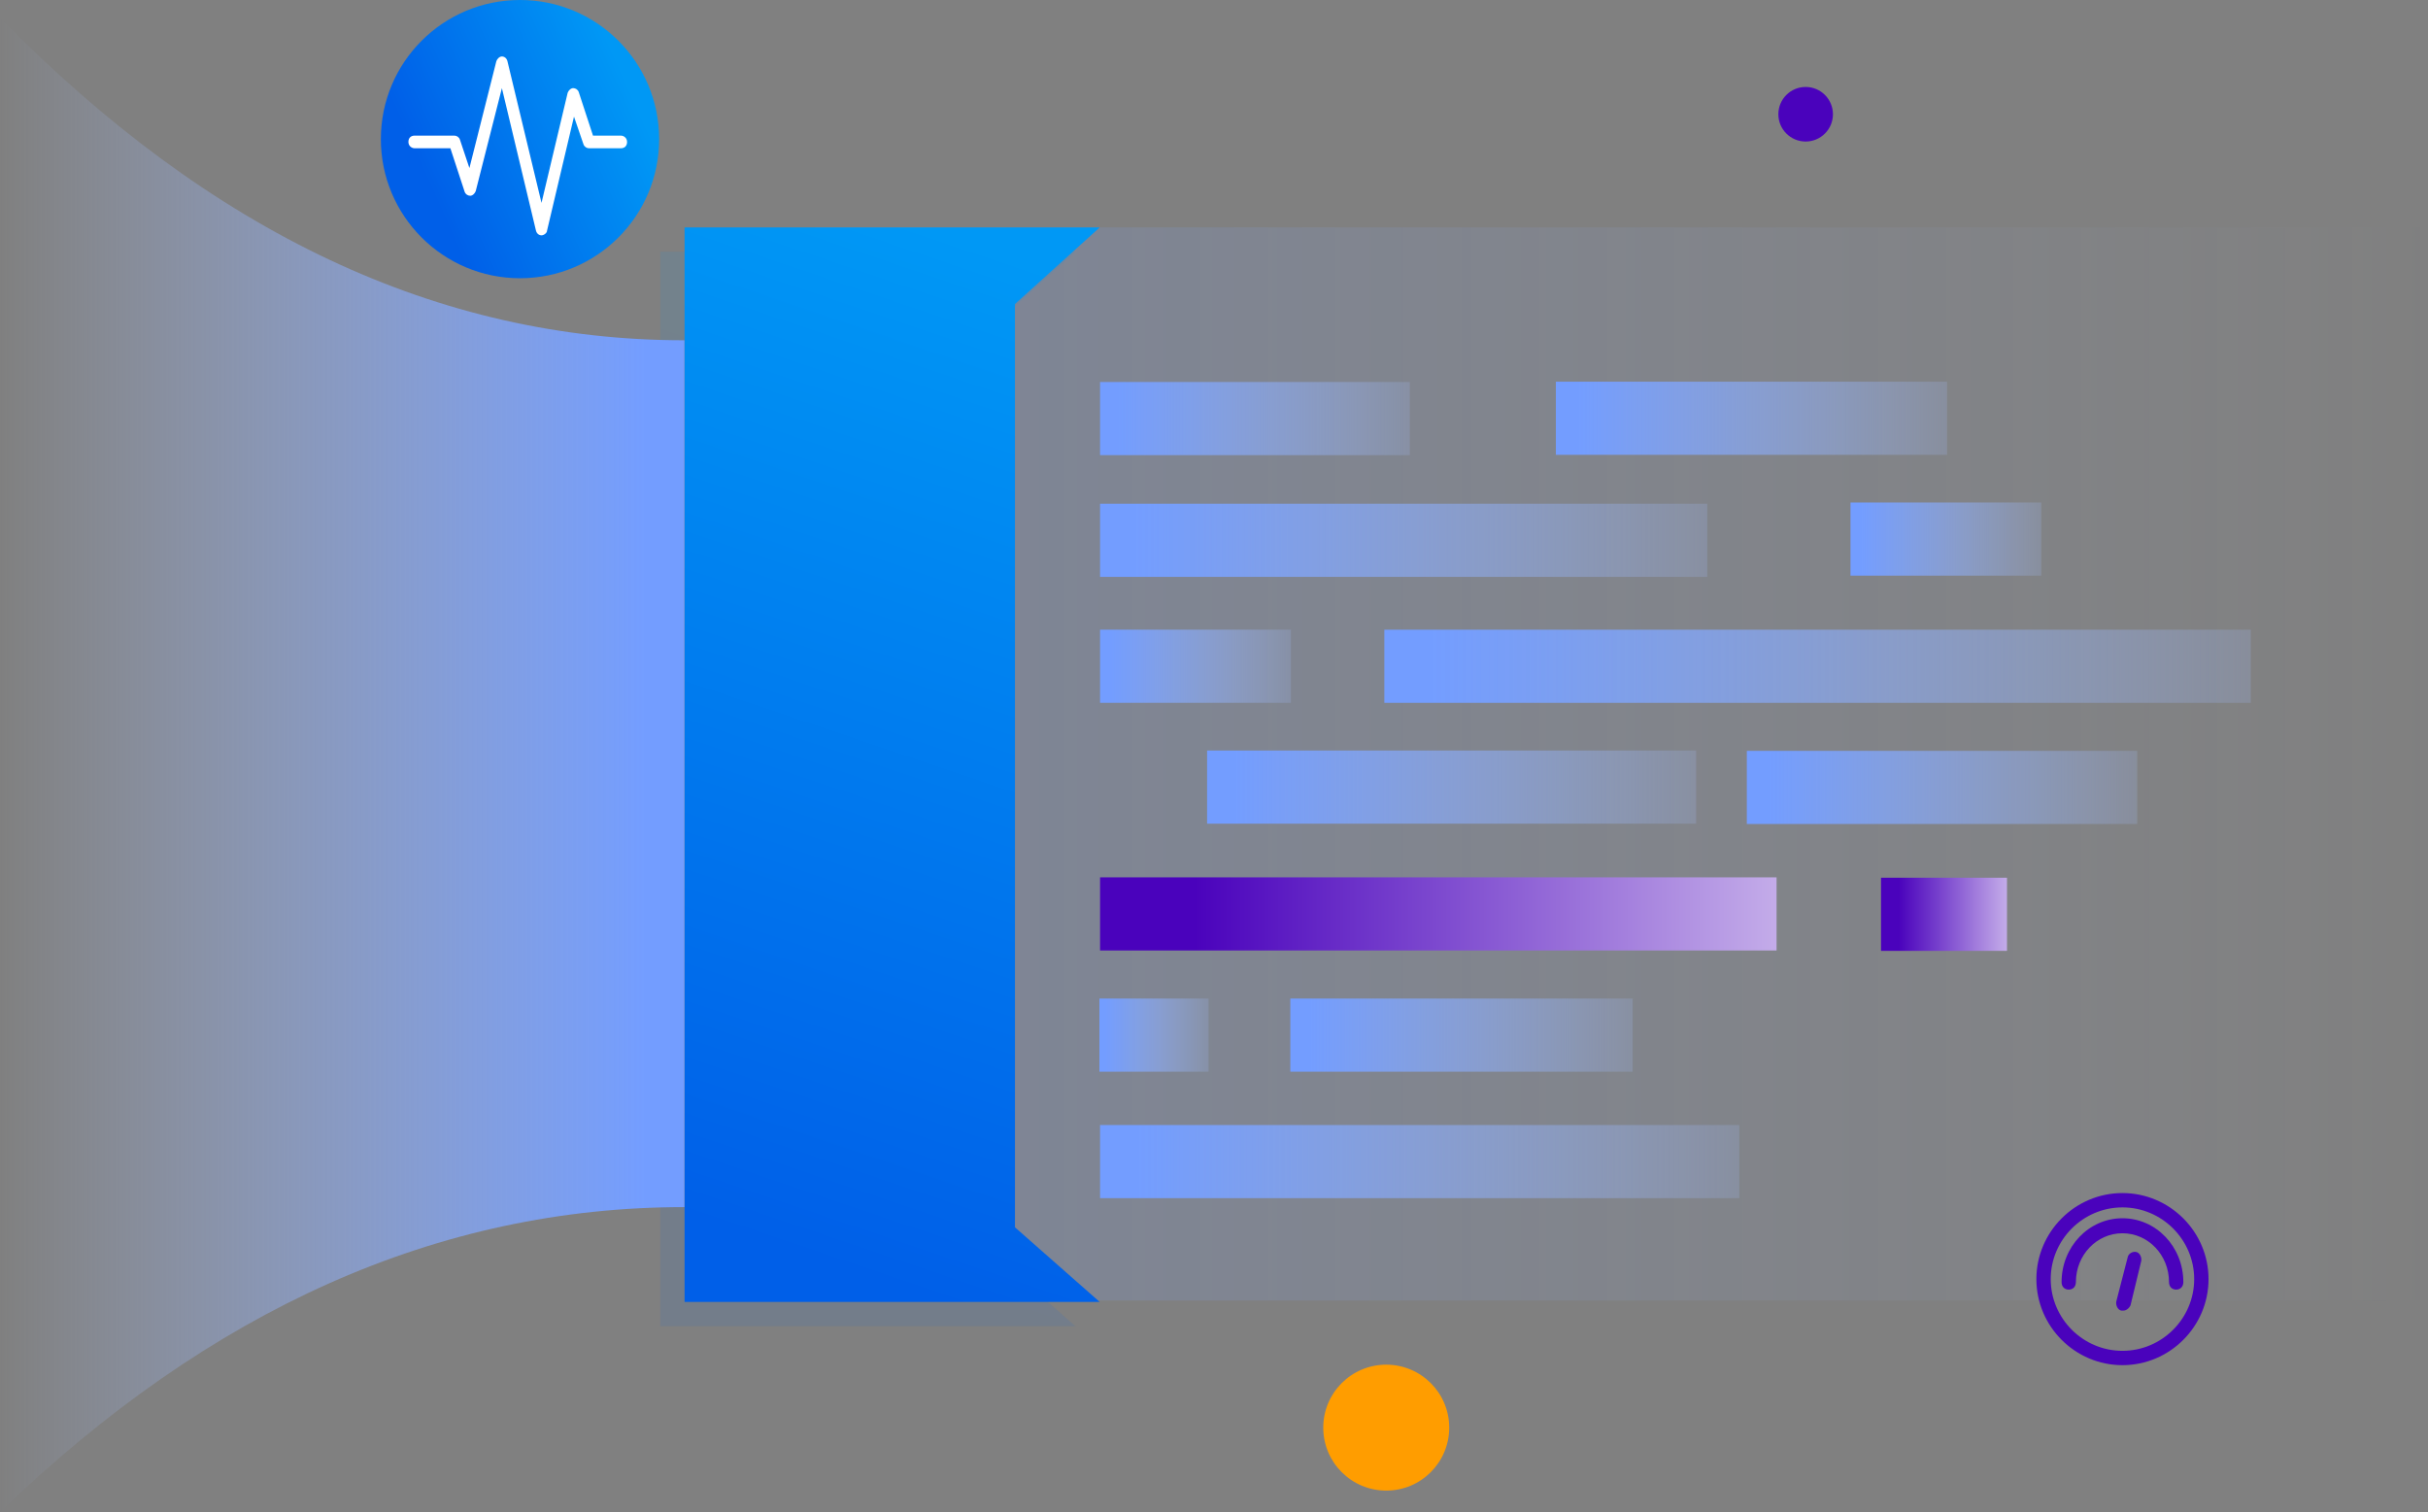 <?xml version="1.0" encoding="UTF-8"?>
<svg width="578px" height="360px" viewBox="0 0 578 360" version="1.1" xmlns="http://www.w3.org/2000/svg" xmlns:xlink="http://www.w3.org/1999/xlink">
    <rect x="0" y="0" width="578" height="360" fill="#808080" stroke="none"/>
    <title>限速限流</title>
    <defs>
        <linearGradient x1="0%" y1="44.924%" x2="94.268%" y2="44.924%" id="linearGradient-1">
            <stop stop-color="#B0C8FF" stop-opacity="0" offset="0%"></stop>
            <stop stop-color="#739DFF" offset="100%"></stop>
        </linearGradient>
        <linearGradient x1="91.174%" y1="35.565%" x2="18.062%" y2="68.287%" id="linearGradient-2">
            <stop stop-color="#0098F5" offset="0%"></stop>
            <stop stop-color="#005FE8" offset="100%"></stop>
        </linearGradient>
        <linearGradient x1="-22.541%" y1="44.924%" x2="94.268%" y2="44.924%" id="linearGradient-3">
            <stop stop-color="#B0C8FF" stop-opacity="0" offset="0%"></stop>
            <stop stop-color="#739DFF" offset="100%"></stop>
        </linearGradient>
        <linearGradient x1="-22.541%" y1="44.924%" x2="94.268%" y2="44.924%" id="linearGradient-4">
            <stop stop-color="#B0C8FF" stop-opacity="0" offset="0%"></stop>
            <stop stop-color="#739DFF" offset="100%"></stop>
        </linearGradient>
        <linearGradient x1="-22.541%" y1="44.924%" x2="94.268%" y2="44.924%" id="linearGradient-5">
            <stop stop-color="#B0C8FF" stop-opacity="0" offset="0%"></stop>
            <stop stop-color="#739DFF" offset="100%"></stop>
        </linearGradient>
        <linearGradient x1="-22.541%" y1="44.924%" x2="94.268%" y2="44.924%" id="linearGradient-6">
            <stop stop-color="#B0C8FF" stop-opacity="0" offset="0%"></stop>
            <stop stop-color="#739DFF" offset="100%"></stop>
        </linearGradient>
        <linearGradient x1="-22.541%" y1="44.924%" x2="94.268%" y2="44.924%" id="linearGradient-7">
            <stop stop-color="#B0C8FF" stop-opacity="0" offset="0%"></stop>
            <stop stop-color="#739DFF" offset="100%"></stop>
        </linearGradient>
        <linearGradient x1="-22.541%" y1="44.924%" x2="94.268%" y2="44.924%" id="linearGradient-8">
            <stop stop-color="#B0C8FF" stop-opacity="0" offset="0%"></stop>
            <stop stop-color="#739DFF" offset="100%"></stop>
        </linearGradient>
        <linearGradient x1="-22.541%" y1="44.924%" x2="94.268%" y2="44.924%" id="linearGradient-9">
            <stop stop-color="#B0C8FF" stop-opacity="0" offset="0%"></stop>
            <stop stop-color="#739DFF" offset="100%"></stop>
        </linearGradient>
        <linearGradient x1="-22.541%" y1="44.924%" x2="94.268%" y2="44.924%" id="linearGradient-10">
            <stop stop-color="#B0C8FF" stop-opacity="0" offset="0%"></stop>
            <stop stop-color="#739DFF" offset="100%"></stop>
        </linearGradient>
        <linearGradient x1="86.019%" y1="50%" x2="-42.005%" y2="50%" id="linearGradient-11">
            <stop stop-color="#4A02BC" offset="0%"></stop>
            <stop stop-color="#FFFFFF" offset="100%"></stop>
        </linearGradient>
        <linearGradient x1="-22.541%" y1="44.924%" x2="94.268%" y2="44.924%" id="linearGradient-12">
            <stop stop-color="#B0C8FF" stop-opacity="0" offset="0%"></stop>
            <stop stop-color="#739DFF" offset="100%"></stop>
        </linearGradient>
        <linearGradient x1="86.019%" y1="50%" x2="-42.005%" y2="50%" id="linearGradient-13">
            <stop stop-color="#4A02BC" offset="0%"></stop>
            <stop stop-color="#FFFFFF" offset="100%"></stop>
        </linearGradient>
        <linearGradient x1="-22.541%" y1="44.924%" x2="94.268%" y2="44.924%" id="linearGradient-14">
            <stop stop-color="#B0C8FF" stop-opacity="0" offset="0%"></stop>
            <stop stop-color="#739DFF" offset="100%"></stop>
        </linearGradient>
        <linearGradient x1="56.565%" y1="0%" x2="43.835%" y2="97.519%" id="linearGradient-15">
            <stop stop-color="#0098F5" offset="0%"></stop>
            <stop stop-color="#005FE8" offset="100%"></stop>
        </linearGradient>
        <linearGradient x1="0%" y1="44.924%" x2="94.268%" y2="44.924%" id="linearGradient-16">
            <stop stop-color="#B0C8FF" stop-opacity="0" offset="0%"></stop>
            <stop stop-color="#739DFF" offset="100%"></stop>
        </linearGradient>
    </defs>
    <g id="网站-pc" stroke="none" stroke-width="1" fill="none" fill-rule="evenodd">
        <g id="gateway" transform="translate(-1042, -3398)">
            <g id="限速限流" transform="translate(1042, 3398)">
                <rect id="矩形" fill="url(#linearGradient-1)" opacity="0.178" transform="translate(385.996, 181.887) rotate(-180) translate(-385.996, -181.887) " x="193.992" y="54.136" width="384.008" height="255.503"></rect>
                <ellipse id="椭圆形备份-17" fill="url(#linearGradient-2)" cx="123.791" cy="33.121" rx="33.124" ry="33.121"></ellipse>
                <ellipse id="椭圆形备份-19" fill="#4A02BC" cx="429.845" cy="27.199" rx="6.497" ry="6.496"></ellipse>
                <ellipse id="椭圆形备份-20" fill="#FF9D00" cx="330.002" cy="339.893" rx="14.993" ry="14.991"></ellipse>
                <rect id="矩形备份-43" fill="url(#linearGradient-3)" transform="translate(432.682, 158.627) rotate(-180) translate(-432.682, -158.627) " x="329.55" y="149.921" width="206.264" height="17.412"></rect>
                <rect id="矩形备份-57" fill="url(#linearGradient-4)" transform="translate(337.964, 276.552) rotate(-180) translate(-337.964, -276.552) " x="261.877" y="267.846" width="152.173" height="17.412"></rect>
                <rect id="矩形备份-45" fill="url(#linearGradient-5)" transform="translate(334.153, 128.637) rotate(-180) translate(-334.153, -128.637) " x="261.877" y="119.931" width="144.551" height="17.412"></rect>
                <rect id="矩形备份-58" fill="url(#linearGradient-6)" transform="translate(462.312, 187.469) rotate(-180) translate(-462.312, -187.469) " x="415.843" y="178.763" width="92.938" height="17.412"></rect>
                <rect id="矩形备份-47" fill="url(#linearGradient-7)" transform="translate(463.238, 128.345) rotate(-180) translate(-463.238, -128.345) " x="440.522" y="119.639" width="45.433" height="17.412"></rect>
                <rect id="矩形备份-82" fill="url(#linearGradient-7)" transform="translate(284.594, 158.62) rotate(-180) translate(-284.594, -158.62) " x="261.877" y="149.914" width="45.433" height="17.412"></rect>
                <rect id="矩形备份-59" fill="url(#linearGradient-8)" transform="translate(347.917, 246.444) rotate(-180) translate(-347.917, -246.444) " x="307.171" y="237.738" width="81.492" height="17.412"></rect>
                <rect id="矩形备份-60" fill="url(#linearGradient-9)" transform="translate(274.716, 246.444) rotate(-180) translate(-274.716, -246.444) " x="261.723" y="237.738" width="25.988" height="17.412"></rect>
                <rect id="矩形备份-52" fill="url(#linearGradient-10)" transform="translate(416.951, 99.578) rotate(-180) translate(-416.951, -99.578) " x="370.385" y="90.872" width="93.134" height="17.412"></rect>
                <rect id="矩形备份-80" fill="url(#linearGradient-11)" transform="translate(462.782, 217.677) rotate(-180) translate(-462.782, -217.677) " x="447.79" y="208.971" width="29.986" height="17.412"></rect>
                <rect id="矩形备份-53" fill="url(#linearGradient-12)" transform="translate(298.743, 99.654) rotate(-180) translate(-298.743, -99.654) " x="261.877" y="90.948" width="73.731" height="17.412"></rect>
                <rect id="矩形备份-81" fill="url(#linearGradient-13)" transform="translate(342.399, 217.586) rotate(-180) translate(-342.399, -217.586) " x="261.877" y="208.88" width="161.044" height="17.412"></rect>
                <rect id="矩形备份-54" fill="url(#linearGradient-14)" transform="translate(345.568, 187.395) rotate(-180) translate(-345.568, -187.395) " x="287.354" y="178.689" width="116.428" height="17.412"></rect>
                <polygon id="矩形" fill="url(#linearGradient-15)" opacity="0.101" points="157.188 59.932 256.011 59.932 235.839 78.168 235.839 297.98 256.011 315.748 157.188 315.748"></polygon>
                <polygon id="矩形备份-9" fill="url(#linearGradient-15)" points="162.968 54.153 261.791 54.153 241.619 72.389 241.619 292.2 261.791 309.969 162.968 309.969"></polygon>
                <path d="M0,4.205 C50.162,55.411 104.47,81.014 162.924,81.014 L162.924,287.388 C104.47,287.388 50.162,311.592 0,360 L0,4.205 Z" id="形状结合" fill="url(#linearGradient-16)"></path>
                <g id="流量" transform="translate(93.603, 3.533)" fill="#FFFFFF" fill-rule="nonzero">
                    <rect id="矩形" opacity="0" x="0.782" y="-0.498" width="59.624" height="59.617"></rect>
                    <path d="M35.306,52.495 C34.74,52.495 34.174,52.118 33.986,51.365 L25.876,17.448 L19.652,41.944 C19.464,42.509 18.898,43.074 18.332,43.074 C17.766,43.074 17.2,42.697 17.012,42.132 L13.617,31.769 L5.13,31.769 C4.376,31.769 3.622,31.203 3.622,30.261 C3.622,29.319 4.187,28.754 5.13,28.754 L14.56,28.754 C15.126,28.754 15.692,29.131 15.88,29.696 L18.143,36.479 L24.556,11.042 C24.744,10.477 25.31,9.912 25.876,9.912 C26.442,9.912 27.007,10.288 27.196,11.042 L35.306,44.77 L41.529,18.579 C41.718,18.014 42.284,17.448 42.85,17.448 C43.415,17.448 43.981,17.825 44.17,18.391 L47.564,28.754 L54.165,28.754 C54.92,28.754 55.674,29.319 55.674,30.261 C55.674,31.203 55.108,31.769 54.165,31.769 L46.621,31.769 C46.056,31.769 45.49,31.392 45.301,30.827 L43.038,24.232 L36.626,51.365 C36.626,51.93 35.871,52.495 35.306,52.495 Z" id="路径"></path>
                </g>
                <g id="速度" transform="translate(484.773, 284.044)" fill="#4A02BC" fill-rule="nonzero">
                    <rect id="矩形" opacity="0" x="0" y="0" width="40.981" height="40.976"></rect>
                    <path d="M20.49,40.976 C9.221,40.976 0,31.757 0,20.488 C0,9.22 9.221,0 20.49,0 C31.76,0 40.981,9.22 40.981,20.488 C40.981,31.757 31.76,40.976 20.49,40.976 Z M20.49,3.415 C11.099,3.415 3.415,11.098 3.415,20.488 C3.415,29.879 11.099,37.562 20.49,37.562 C29.882,37.562 37.566,29.879 37.566,20.488 C37.566,11.098 29.882,3.415 20.49,3.415 Z" id="形状"></path>
                    <path d="M33.279,22.987 C32.255,22.987 31.573,22.271 31.573,21.198 C31.573,14.76 26.629,9.573 20.49,9.573 C14.352,9.573 9.407,14.76 9.407,21.198 C9.407,22.271 8.725,22.987 7.702,22.987 C6.679,22.987 5.997,22.271 5.997,21.198 C5.997,12.793 12.477,5.997 20.49,5.997 C28.504,5.997 34.984,12.793 34.984,21.198 C34.984,22.271 34.302,22.987 33.279,22.987 Z" id="路径"></path>
                    <path d="M20.719,27.984 L20.21,27.984 C19.363,27.803 18.854,26.715 19.024,25.809 L21.735,15.296 C21.905,14.389 22.922,13.845 23.769,14.027 C24.617,14.208 25.125,15.296 24.956,16.202 L22.413,26.715 C22.074,27.44 21.396,27.984 20.719,27.984 L20.719,27.984 Z" id="路径"></path>
                </g>
            </g>
        </g>
    </g>
</svg>